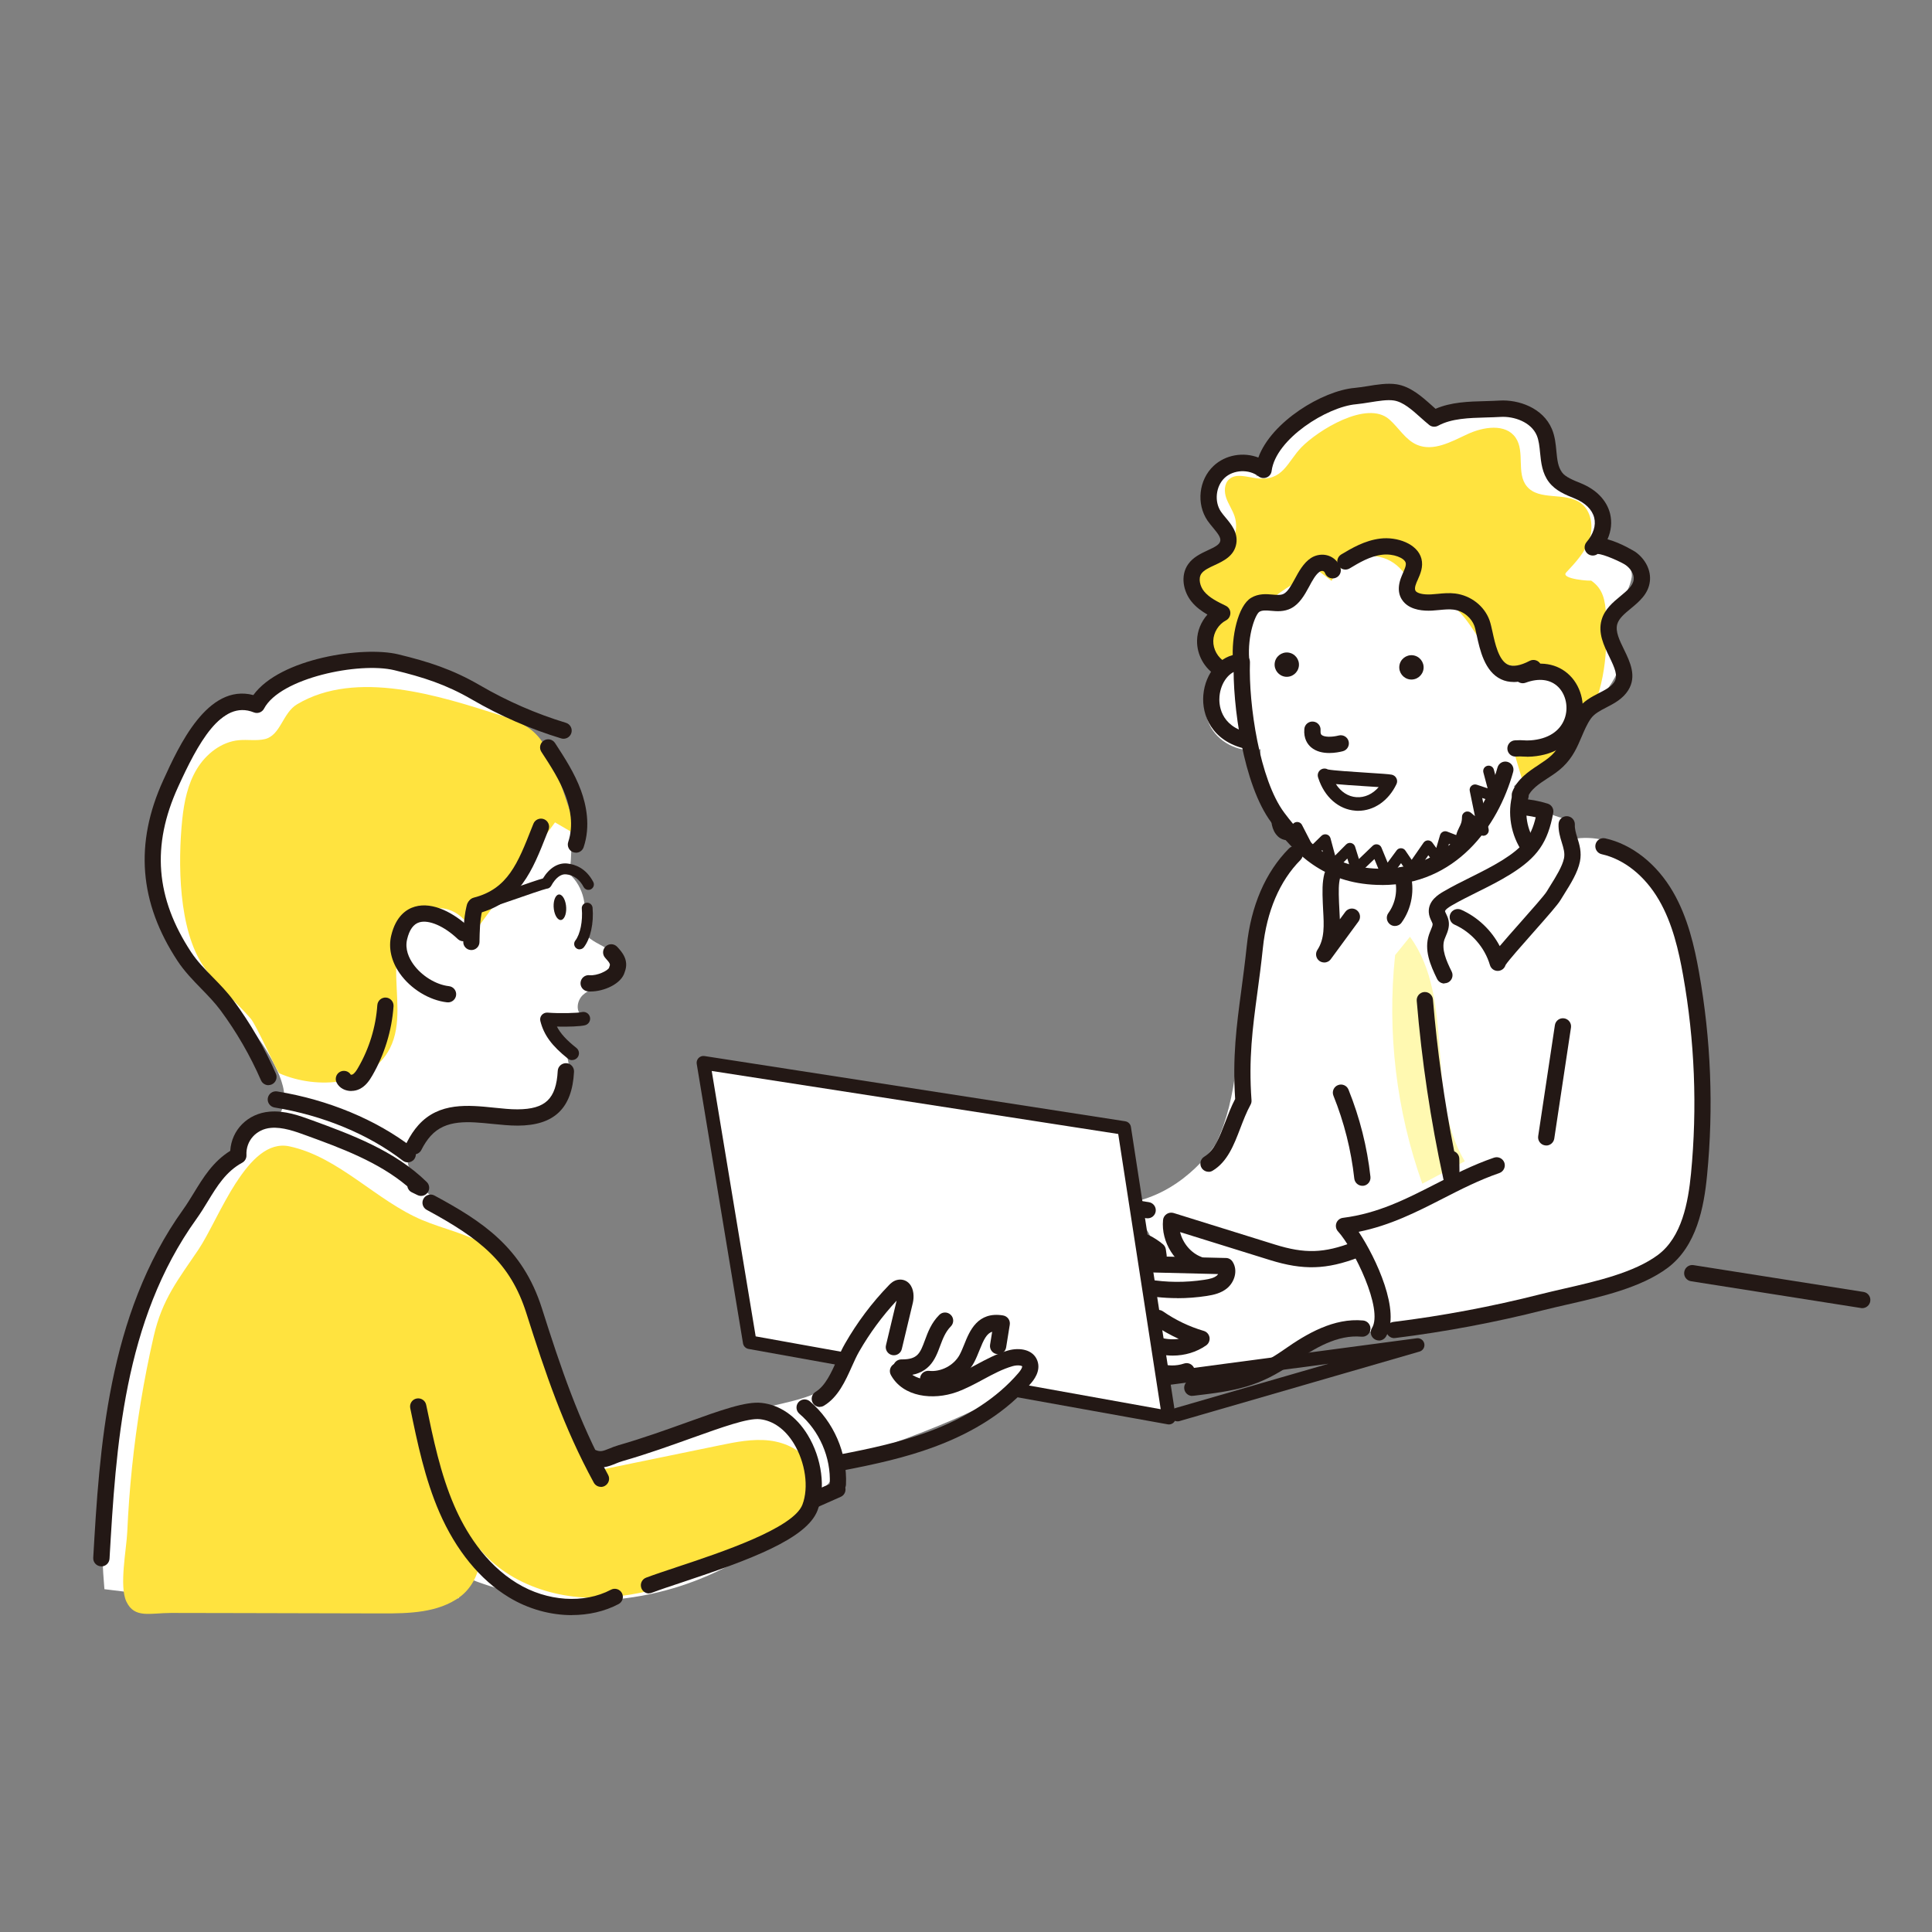 <?xml version="1.0" encoding="UTF-8"?> <svg xmlns="http://www.w3.org/2000/svg" id="_レイヤー_2" viewBox="0 0 283.46 283.46"><rect x="0" y="0" width="283.46" height="283.46" fill="#808080" stroke="none"/><defs><style>.cls-1,.cls-2{fill:#fff;}.cls-3{fill:#ffe33f;}.cls-4{fill:none;}.cls-4,.cls-2{stroke:#231815;stroke-linecap:round;stroke-linejoin:round;stroke-width:2px;}.cls-5{fill:#fff9b1;}.cls-6{fill:#231815;}</style></defs><path class="cls-1" d="m166.27,176.37c-1.14,2.38,3.41,3.91,2.33,6.02-.76-1.84-3.69-2.21-4.89-.62-1.19,1.59,0,4.31,1.97,4.51-1.27.97-2.54,1.93-3.8,2.9,1.71,1.1,3.41,2.2,5.12,3.3-2.75,3.09-.03,8.42,3.89,9.74,3.92,1.32,8.19-.01,12.13-1.25,5.06-1.59,9.96-4.76,15.23-5.34,4.67-.51,8.19-.43,12.67-1.77,6.01-1.8,12.64-2.42,18.84-3.24,5.7-.75,12.05-1.66,15.62-6.18,2.41-3.05,2.99-7.12,3.29-10.99.59-7.42.47-14.88.36-22.33-.1-6.5-.26-13.26-3.17-19.08-2.92-5.81-9.46-10.36-15.77-8.79-.08-1.02-.17-2.04-.25-3.07-3.02-.66-5.8-2.39-7.72-4.82,4.43-3.82,8.56-8,12.32-12.48,1.47-1.75,2.93-3.65,3.35-5.89.42-2.25-.58-4.92-2.74-5.66,1.9-1.9,3.9-3.99,4.35-6.64.42-2.51-4.98-6.67-6.56-4.21,1.3-2.03,2.65-4.53,1.66-6.74-.73-1.62-2.49-2.46-4.02-3.38-3.53-2.13-2.54-6.02-5.72-8.62-3.84-3.14-9.44-2.8-14.23-1.52-4.57-2.71-10.38-3.23-15.36-1.38-4.98,1.85-9.04,6.04-10.73,11.08-.53-1.95-3.25-2.68-4.96-1.61-1.71,1.07-2.38,3.34-2.06,5.33.34,2.11,3.7,5.34,2.3,7.3-.61.86-1.62,1.29-2.56,1.76-.94.47-1.91,1.07-2.27,2.06-.44,1.24.31,2.65,1.4,3.38,1.09.74,2.43.96,3.73,1.16-4.11-.65-3.47,7.9-1.49,9.55-1.91,2.09-2.28,5.44-.86,7.89,1.42,2.45,4.51,3.8,7.27,3.18-.27,5.65,2.02,11.38,6.13,15.29-5.98,4.64-8,12.73-8.74,20.26-.74,7.53-.65,15.39-3.88,22.24,0,0-4.21,6.94-12.18,8.64Z"></path><path class="cls-3" d="m181.58,96.56c-.2,2.07-3.93,1.18-4.86-1.15-.86-2.15.12-4.65,1.64-6.41-1.07-.51-2.18-1.04-2.96-1.94-.78-.9-1.15-2.27-.55-3.29.75-1.29,2.51-1.45,3.84-2.12,2.08-1.04,3.18-3.71,2.44-5.92-.31-.92-.88-1.73-1.21-2.64-.32-.91-.33-2.05.37-2.73,1.02-.98,2.66-.37,4.06-.19,3.9.5,4.49-2.36,6.58-4.53,2.4-2.48,9.61-6.99,12.9-4.11,1.4,1.23,2.38,3.02,4.09,3.74,2.39,1.01,5.01-.46,7.36-1.56s5.64-1.62,7.1.52c1.4,2.05.05,5.22,1.64,7.13,1.79,2.16,5.56.8,7.85,2.41,1.62,1.14,1.96,3.51,1.32,5.39-.64,1.88-2.04,3.38-3.4,4.83-.93.99,3.82,1.3,3.64,1.18,1.79,1.21,2.1,2.94,2.21,5.15.27,5.31-.24,10.84-2.82,15.49-2.14,3.84-5.57,6.83-9.32,9.14-.39-1.33-.79-2.65-1.18-3.98,3.22-.53,6.43-2.4,7.6-5.45,1.17-3.05-.53-7.15-3.75-7.7-1.34-.23-2.73.14-4.07-.08-2.13-.35-3.74-2.08-4.97-3.86s-2.3-3.74-4.05-4.99c-1.75-1.25-4.49-1.5-5.88.15.59-2.98-1.33-6.25-4.22-7.18-2.89-.93-6.36.61-7.61,3.37-.7-.54-1.41-1.08-2.11-1.61-4.89,2.73-10.12,5.85-12.19,11.06.4.79.53,1.41.49,1.88Z"></path><path class="cls-5" d="m204.69,140.12c-1.2,11.29.17,22.85,3.99,33.55,2.08-1.1,4.15-2.2,6.23-3.29-5.88-9.82-1.31-23.69-8.04-32.94l-2.18,2.69Z"></path><path class="cls-6" d="m199.27,118.96c-.14,0-.27,0-.41-.02-2.46-.18-4.53-2-5.43-4.75-.02-.05-.03-.1-.05-.15-.16-.53.14-1.08.66-1.24.27-.08.55-.04.78.09.72.16,3.83.36,5.72.48,2.06.13,3.25.21,3.65.29.3.06.56.26.69.53.14.27.14.6,0,.87-1.16,2.43-3.29,3.9-5.63,3.9Zm-3.27-3.92c.74,1.14,1.79,1.83,3,1.92,1.23.09,2.4-.46,3.28-1.48-.59-.04-1.26-.08-1.86-.12-2-.13-3.42-.22-4.42-.32Z"></path><path class="cls-6" d="m195.03,110.48c-.91,0-1.9-.19-2.66-.83-.52-.44-1.12-1.27-1-2.69.05-.66.63-1.15,1.29-1.09.66.05,1.15.63,1.09,1.29-.04.5.11.63.16.67.37.32,1.45.35,2.51.08.64-.16,1.29.22,1.45.86.16.64-.22,1.29-.86,1.45-.43.11-1.17.26-1.97.26Z"></path><path class="cls-6" d="m202.75,129.84c-.24,0-.48,0-.73-.01-7.79-.27-12.05-4.57-15.5-9.17-4.12-5.5-5.72-17.31-5.51-23.56.02-.66.59-1.19,1.23-1.15.66.02,1.18.57,1.15,1.23-.21,6.15,1.42,17.23,5.03,22.05,3.57,4.77,7.26,7.99,13.67,8.22,9.86.34,15.57-7.44,17.62-14.84.18-.64.83-1.01,1.47-.83.64.18,1.01.83.83,1.47-2.24,8.1-8.47,16.6-19.27,16.6Z"></path><path class="cls-6" d="m183.02,109.9c-.09,0-.18,0-.26-.03-4.99-1.13-6.46-4.96-6.21-7.89.28-3.29,2.53-5.87,5.23-6.01.68-.03,1.22.47,1.25,1.13.03.66-.47,1.22-1.13,1.25-1.49.08-2.8,1.76-2.98,3.83-.09,1.01-.03,4.37,4.36,5.36.64.15,1.05.78.9,1.43-.13.55-.62.93-1.16.93Z"></path><path class="cls-6" d="m224.05,111.02c-.25,0-.44-.01-.62-.02-.28-.02-.52-.03-1,0-.66.05-1.23-.45-1.27-1.11-.04-.66.45-1.23,1.11-1.27.63-.04.99-.02,1.31,0,.28.02.53.03,1.02,0,2.5-.19,4.26-1.31,4.95-3.16.6-1.61.22-3.52-.92-4.66-1.13-1.13-2.84-1.36-4.8-.63-.62.23-1.3-.09-1.53-.71-.23-.62.09-1.31.71-1.53,2.85-1.05,5.52-.62,7.32,1.18,1.8,1.8,2.39,4.69,1.47,7.18-1.02,2.73-3.57,4.45-7.01,4.71-.29.02-.53.03-.73.03Z"></path><path class="cls-6" d="m222.99,117.82c-.14,0-.29-.03-.43-.08-.61-.24-.92-.93-.68-1.55.74-1.91,2.39-2.99,3.84-3.95.72-.48,1.41-.93,1.94-1.44,1.1-1.06,1.63-2.3,2.19-3.62.43-1.01.87-2.05,1.58-3.08.85-1.22,2.09-1.86,3.18-2.42.97-.5,1.81-.93,2.26-1.66.54-.86.07-1.97-.76-3.68-.79-1.62-1.68-3.45-1.13-5.38.44-1.57,1.67-2.59,2.76-3.49.99-.82,1.84-1.52,1.95-2.42.11-.82-.5-1.66-1.15-2.13-.6-.43-3.26-1.64-4.13-1.64h-.02c-.43.32-1.05.31-1.48-.06-.5-.43-.56-1.18-.14-1.68h0s0,0,0,0c1.01-1.18,1.41-2.45,1.13-3.58-.3-1.2-1.33-2.21-2.9-2.84-1.29-.52-2.75-1.1-3.73-2.37-1.01-1.31-1.17-2.9-1.31-4.31-.09-.94-.18-1.82-.49-2.56-.82-1.94-3.31-2.84-5.34-2.71-.68.04-1.39.06-2.11.08-2.49.07-5.06.14-7.02,1.21-.42.23-.95.19-1.32-.12-.41-.33-.82-.7-1.25-1.08-1.26-1.13-2.56-2.29-3.92-2.5-.96-.15-2.27.07-3.54.27-.7.11-1.37.22-2,.28-4.24.36-11.79,5.08-12.4,9.79-.05.43-.33.79-.73.95-.4.16-.85.1-1.19-.16-1.4-1.09-3.68-.99-4.97.22-1.3,1.21-1.55,3.48-.55,4.95.19.28.43.57.69.88.82.98,1.83,2.19,1.57,3.81-.3,1.83-1.9,2.57-3.19,3.17-.8.37-1.57.73-1.93,1.24-.5.71-.2,1.88.39,2.6.77.95,2,1.54,3.19,2.12.41.2.67.61.67,1.06,0,.45-.24.87-.64,1.08-1.09.57-1.84,1.77-1.87,3-.03,1.23.66,2.47,1.73,3.09.57.33.76,1.06.43,1.63-.33.57-1.06.76-1.63.43-1.82-1.06-2.96-3.1-2.91-5.21.03-1.4.6-2.76,1.52-3.79-.84-.49-1.68-1.09-2.33-1.9-1.17-1.43-1.71-3.78-.49-5.5.73-1.03,1.87-1.56,2.87-2.03,1.08-.5,1.75-.84,1.84-1.39.08-.51-.34-1.05-1.04-1.9-.28-.34-.58-.69-.84-1.07-1.67-2.47-1.28-5.99.9-8.03,1.75-1.64,4.38-2.06,6.56-1.22,1.92-5.27,9.43-9.82,14.16-10.22.54-.05,1.16-.15,1.82-.25,1.45-.24,2.96-.48,4.29-.28,2.06.32,3.7,1.79,5.15,3.08.2.18.39.35.58.52,2.28-.99,4.85-1.07,7.35-1.13.69-.02,1.37-.04,2.03-.08,2.79-.17,6.38,1.06,7.69,4.17.45,1.07.56,2.18.66,3.25.12,1.24.23,2.32.82,3.08.58.75,1.62,1.17,2.72,1.61,2.31.93,3.85,2.52,4.34,4.49.3,1.23.17,2.51-.38,3.75,1.98.53,4.06,1.83,4.09,1.85,1.52,1.09,2.33,2.77,2.12,4.37-.23,1.83-1.6,2.96-2.8,3.95-.9.74-1.74,1.44-1.98,2.29-.3,1.06.32,2.34.98,3.69.9,1.85,1.91,3.94.64,5.99-.8,1.28-2.07,1.94-3.19,2.52-.93.48-1.8.93-2.31,1.66-.57.82-.94,1.71-1.34,2.64-.63,1.48-1.28,3.02-2.73,4.41-.69.67-1.5,1.2-2.29,1.71-1.27.83-2.46,1.62-2.93,2.82-.18.47-.63.76-1.11.76Z"></path><path class="cls-6" d="m190.57,97.72c-.12.98-1,1.68-1.98,1.57-.98-.12-1.68-1-1.57-1.98s1-1.68,1.98-1.57c.98.12,1.68,1,1.57,1.98Z"></path><path class="cls-6" d="m208.86,98.12c-.12.98-1,1.68-1.98,1.57-.98-.12-1.68-1-1.57-1.98.11-.98,1-1.68,1.98-1.57.98.12,1.68,1,1.57,1.98Z"></path><path class="cls-6" d="m182.09,98c-.62,0-1.14-.48-1.19-1.1-.26-3.5.74-8.02,2.65-9.18,1.1-.67,2.3-.56,3.09-.49.7.06,1.28.12,1.71-.11.59-.31,1.1-1.21,1.58-2.1.63-1.16,1.3-2.42,2.41-3.15.76-.49,1.71-.62,2.54-.35.82.27,1.45.88,1.77,1.73.23.62-.08,1.31-.7,1.54-.61.23-1.31-.08-1.54-.7-.06-.16-.15-.26-.28-.3-.15-.05-.34-.02-.49.08-.6.39-1.1,1.32-1.58,2.22-.68,1.27-1.42,2.52-2.6,3.14-1.05.56-2.15.46-3.02.38-.7-.06-1.26-.09-1.66.15-.58.35-1.77,3.42-1.5,6.95.05.66-.44,1.23-1.1,1.28-.03,0-.06,0-.09,0Z"></path><path class="cls-6" d="m222.07,100.06c-.66,0-1.28-.13-1.84-.4-2.42-1.14-3.11-4.34-3.57-6.45-.12-.56-.24-1.1-.35-1.4-.38-1.04-1.48-2.17-3.08-2.37-.63-.08-1.33-.01-2.06.06-.36.03-.72.07-1.08.09-1.23.06-2.91-.07-3.97-1.09-.69-.67-1.34-1.9-.47-3.98.06-.14.12-.28.18-.43.26-.59.51-1.15.41-1.52-.18-.7-1.81-1.38-3.45-1.18-1.79.21-3.38,1.17-4.78,2.01-.57.34-1.3.15-1.64-.41-.34-.57-.15-1.3.41-1.64,1.53-.91,3.43-2.05,5.73-2.33,2.45-.3,5.47.75,6.04,2.96.3,1.17-.16,2.23-.54,3.08-.06.13-.11.26-.17.38-.28.67-.31,1.12-.08,1.34.26.25.97.49,2.19.43.33-.02.66-.05.98-.08.83-.08,1.68-.16,2.58-.05,2.29.29,4.27,1.83,5.03,3.93.16.45.29,1.04.44,1.71.36,1.66.9,4.16,2.25,4.79.75.35,1.82.17,3.2-.55.58-.3,1.31-.08,1.61.51.3.59.08,1.31-.51,1.61-1.27.66-2.43.99-3.48.99Z"></path><path class="cls-6" d="m203.38,128.94s-.07,0-.1,0c-.29-.04-.53-.22-.64-.49l-.99-2.41-2.11,2.02c-.2.19-.48.27-.75.2-.27-.07-.48-.27-.56-.53l-.55-1.77-1.65,1.66c-.2.2-.49.28-.77.21-.27-.07-.49-.29-.56-.56l-.69-2.55-1.15,1.12c-.18.18-.43.26-.68.22-.25-.04-.47-.2-.58-.42l-1.37-2.66s-.07.04-.1.05c-.75.38-1.89.4-2.64-.32-.97-.94-1.03-2.31-1-3.53.01-.43.36-.78.8-.78h.02c.44.01.79.37.78.81-.02.92,0,1.86.51,2.35.12.12.37.16.61.12.21-.04.31-.13.32-.16-.06-.39.17-.76.54-.88.37-.12.77.04.95.38l1.51,2.93,1.35-1.32c.2-.2.5-.27.77-.2.27.07.49.29.56.56l.68,2.53,1.61-1.62c.2-.2.48-.28.75-.21.27.07.49.27.57.54l.56,1.8,2.02-1.94c.19-.18.46-.26.72-.2.26.05.47.23.57.48l.9,2.19,1.32-1.79c.15-.21.39-.33.65-.32.26,0,.5.13.64.35l.92,1.35,1.74-2.51c.15-.21.39-.34.64-.34h.01c.25,0,.49.12.64.32l.58.79.55-1.88c.06-.21.21-.39.41-.49.2-.1.43-.11.64-.03l1.32.51c.12-.48.3-.83.45-1.14.22-.43.4-.78.4-1.53,0-.31.18-.59.47-.72.28-.13.61-.08.85.12.18.16.37.32.58.49l-.76-3.7c-.06-.28.04-.57.25-.75.21-.19.51-.25.78-.16l1.59.53-.62-2.33c-.11-.43.14-.86.57-.97.42-.11.86.14.97.57l.99,3.75c.08.28-.01.58-.22.78-.21.2-.52.27-.8.18l-1.68-.56.94,4.58c.07.33-.08.67-.38.85-.29.17-.66.14-.92-.08-.35-.3-.75-.64-1.15-.97-.03-.03-.07-.06-.1-.09-.1.29-.22.53-.33.74-.22.43-.4.78-.4,1.53,0,.26-.13.5-.35.65-.22.15-.49.18-.73.09l-1.46-.56-.76,2.59c-.09.29-.33.51-.62.56-.3.05-.6-.07-.78-.31l-.87-1.18-1.76,2.55c-.15.21-.39.34-.65.34h0c-.26,0-.51-.13-.65-.35l-.94-1.38-1.49,2.02c-.15.2-.39.32-.64.32Z"></path><path class="cls-6" d="m224.41,125.6c-.38,0-.75-.18-.98-.51-1.78-2.55-2.33-5.82-1.47-8.74.19-.63.85-.99,1.48-.81.63.19.99.85.81,1.48-.66,2.24-.24,4.74,1.13,6.7.38.54.25,1.28-.29,1.66-.21.15-.45.22-.68.22Z"></path><path class="cls-6" d="m204.66,135.86c-.24,0-.49-.07-.7-.23-.53-.39-.65-1.14-.26-1.67,1.08-1.48,1.42-3.48.89-5.23-.19-.63.17-1.3.8-1.49.63-.19,1.3.17,1.49.8.74,2.45.26,5.26-1.25,7.33-.23.32-.6.49-.97.49Z"></path><path class="cls-6" d="m211.92,144.3c-.44,0-.86-.25-1.07-.67-1.01-2.06-1.94-4.26-1.19-6.5.07-.22.17-.44.26-.67.15-.35.3-.71.27-.91-.02-.09-.09-.25-.17-.41-.16-.34-.36-.76-.39-1.29-.11-1.73,1.53-2.68,2.15-3.04,1.3-.76,2.66-1.44,3.97-2.09,1.56-.78,3.17-1.58,4.65-2.5,3.02-1.89,4.22-3.36,4.92-6.31-.77-.18-1.56-.29-2.35-.33-.66-.03-1.17-.59-1.14-1.25.03-.66.6-1.17,1.25-1.14,1.36.07,2.7.31,4,.72.57.18.92.76.81,1.35-.8,4.34-2.31,6.52-6.22,8.97-1.58.99-3.24,1.82-4.85,2.62-1.28.64-2.6,1.29-3.84,2.01-.96.56-.97.82-.97.82,0,.07.1.28.17.41.13.27.29.61.36,1.01.16.89-.16,1.65-.42,2.26-.07.17-.14.33-.2.5-.46,1.39.27,3.08,1.07,4.69.29.59.05,1.31-.54,1.6-.17.08-.35.12-.53.12Z"></path><path class="cls-6" d="m219.74,142.45c-.52,0-.99-.34-1.14-.86h0s0,0,0,0c-.77-2.61-2.72-4.83-5.2-5.93-.6-.27-.87-.97-.61-1.58.27-.6.97-.87,1.58-.61,2.43,1.08,4.44,3,5.67,5.34.7-.83,1.69-1.96,3.11-3.56,1.54-1.74,3.46-3.91,3.77-4.43.18-.3.38-.63.59-.96.77-1.23,1.72-2.76,1.96-3.94.15-.76-.07-1.47-.32-2.29-.25-.8-.52-1.7-.48-2.74.03-.66.58-1.17,1.25-1.14.66.03,1.17.59,1.14,1.25-.03.63.16,1.24.37,1.93.31.99.65,2.11.38,3.46-.32,1.61-1.36,3.27-2.28,4.74-.2.32-.39.63-.57.92-.4.67-1.79,2.26-4.03,4.79-1.54,1.74-3.62,4.09-4.04,4.75-.11.38-.4.69-.81.81-.11.03-.23.05-.34.05Zm1.15-1.53h0s0,0,0,0Z"></path><path class="cls-6" d="m194.28,141.21c-.24,0-.47-.07-.68-.21-.53-.37-.67-1.1-.31-1.64,1.08-1.63.96-3.65.84-5.79-.02-.35-.04-.7-.05-1.04-.07-1.73-.1-3.05.23-4.34.16-.64.81-1.03,1.45-.86.64.16,1.03.81.86,1.45-.23.9-.23,1.89-.16,3.66.01.33.03.67.05,1,.03.47.05.95.07,1.44l.8-1.09c.39-.53,1.14-.65,1.67-.26.53.39.65,1.14.26,1.67l-4.06,5.53c-.23.32-.6.49-.96.49Z"></path><path class="cls-6" d="m177.32,171.92c-.41,0-.8-.21-1.03-.58-.34-.57-.16-1.3.41-1.64,1.46-.88,2.2-2.8,3.05-5.02.44-1.14.88-2.31,1.47-3.44-.4-6.15.2-10.69.9-15.92.27-2.04.55-4.14.8-6.5.61-5.91,2.75-10.86,6.19-14.33.46-.47,1.22-.47,1.69,0,.47.46.47,1.22,0,1.69-3.05,3.07-4.95,7.53-5.51,12.89-.25,2.39-.53,4.52-.81,6.57-.7,5.2-1.3,9.7-.86,15.78.02.23-.03.46-.14.66-.6,1.09-1.06,2.3-1.51,3.47-.92,2.41-1.88,4.91-4.05,6.21-.19.12-.4.17-.61.17Z"></path><path class="cls-6" d="m204.57,196.33c-.59,0-1.11-.44-1.18-1.05-.08-.65.38-1.25,1.04-1.33,7.23-.89,14.48-2.26,21.54-4.05,1.06-.27,2.21-.53,3.41-.81,4.87-1.11,10.39-2.38,13.87-4.97,3.53-2.63,4.44-7.75,4.85-11.92.94-9.72.55-19.51-1.16-29.12-.63-3.53-1.54-7.6-3.54-11.03-2.06-3.55-5.12-5.99-8.4-6.72-.64-.14-1.05-.78-.91-1.42.14-.64.77-1.05,1.42-.91,3.93.87,7.56,3.73,9.95,7.85,2.18,3.75,3.16,8.08,3.82,11.81,1.75,9.82,2.15,19.84,1.18,29.77-.45,4.66-1.52,10.41-5.8,13.6-3.88,2.89-9.66,4.22-14.76,5.38-1.18.27-2.31.53-3.35.79-7.16,1.82-14.51,3.2-21.84,4.11-.05,0-.1,0-.15,0Z"></path><path class="cls-6" d="m226.86,168.06c-.06,0-.12,0-.18-.01-.65-.1-1.1-.71-1-1.36l2.45-16.28c.1-.65.7-1.1,1.36-1,.65.1,1.1.71,1,1.36l-2.45,16.28c-.09.59-.6,1.02-1.18,1.02Z"></path><path class="cls-6" d="m202.31,196.67c-.21,0-.43-.06-.63-.18-.56-.35-.73-1.08-.39-1.64,1.7-2.74-2.68-11.67-4.98-14.18-.3-.33-.39-.8-.24-1.22.15-.42.53-.72.97-.77,5.14-.65,9.22-2.74,13.55-4.95,2.71-1.38,5.51-2.82,8.61-3.88.63-.21,1.3.12,1.52.74.21.62-.12,1.3-.74,1.52-2.94,1.01-5.66,2.4-8.3,3.75-3.79,1.94-7.69,3.93-12.34,4.87,2.57,3.86,6.24,11.76,4,15.38-.23.37-.62.57-1.02.57Z"></path><path class="cls-6" d="m174.93,204.81c-.6,0-1.11-.45-1.18-1.06-.08-.65.39-1.25,1.05-1.33,5.93-.7,8.99-1.18,13.62-4.43,3.32-2.33,7.29-4.65,11.57-4.25.66.06,1.14.65,1.08,1.3-.06.66-.65,1.14-1.3,1.08-3.52-.33-6.87,1.64-9.98,3.83-5.09,3.58-8.54,4.12-14.71,4.84-.05,0-.09,0-.14,0Z"></path><path class="cls-6" d="m175.88,186.74c-.14,0-.28-.02-.41-.07-3.06-1.13-5.14-4.42-4.83-7.67.03-.36.23-.68.53-.88.3-.2.67-.25,1.02-.15l14.84,4.62c4.42,1.38,7.22,1.29,11.5-.35.62-.23,1.31.07,1.54.69.24.62-.07,1.31-.69,1.54-4.75,1.82-8.17,1.92-13.06.4l-13.18-4.1c.39,1.62,1.6,3.09,3.16,3.66.62.23.94.91.71,1.53-.18.48-.63.78-1.12.78Z"></path><path class="cls-6" d="m172.74,190.46c-2.04,0-4.08-.22-6.09-.66-.61-.13-1.02-.72-.93-1.34.09-.62.66-1.07,1.28-1.02l.86.07c.22.02.41.09.58.2,2.73.46,5.5.48,8.25.06.81-.12,1.43-.27,1.83-.61.08-.07.15-.15.2-.23l-9.43-.23c-.66-.02-1.18-.56-1.16-1.22.02-.66.56-1.18,1.22-1.16l10.52.25c.4,0,.77.22.98.56.83,1.32.24,3-.8,3.87-.88.73-1.96.98-3,1.14-1.43.22-2.87.33-4.31.33Z"></path><path class="cls-6" d="m172.05,198.89c-2.43,0-4.87-.97-6.52-2.82-.44-.49-.4-1.25.1-1.69.49-.44,1.25-.39,1.69.1,1.38,1.54,3.58,2.23,5.63,1.96-1.28-.58-2.51-1.28-3.68-2.08-.54-.38-.68-1.12-.3-1.66.37-.54,1.12-.68,1.66-.3,1.83,1.27,3.85,2.24,5.99,2.87.44.13.76.5.84.95.07.45-.12.91-.49,1.17-1.44,1.01-3.17,1.5-4.9,1.5Z"></path><path class="cls-6" d="m166.17,187.45c-.18,0-.36-.04-.53-.12-2.24-1.1-4.03-3.07-4.91-5.41-.12-.33-.1-.69.07-.99.17-.31.46-.52.8-.6,3.17-.67,6.54.16,9.03,2.23.23.19.38.46.42.75l.12.84c.09.65-.36,1.26-1.01,1.35-.66.09-1.26-.36-1.35-1.01l-.05-.36c-1.43-1.05-3.22-1.63-5-1.63h-.06c.74,1.14,1.79,2.09,3.01,2.69.59.29.84,1.01.54,1.6-.21.42-.63.67-1.07.67Z"></path><path class="cls-6" d="m168.32,194.49c-.33,0-.66-.14-.9-.41-.36-.41-1.11-.56-1.65-.65l-.42-.06c-.79-.11-1.69-.23-2.52-.69-1.17-.64-2.15-2.11-1.66-3.6.31-.91,1.21-1.55,2.24-1.58.91-.03,1.7.46,2.02,1.26.24.61-.06,1.31-.67,1.55-.47.18-.98.06-1.3-.28.07.19.26.42.51.55.46.25,1.07.33,1.71.42l.45.06c.91.14,2.22.44,3.09,1.44.43.5.38,1.25-.11,1.68-.23.2-.51.29-.78.29Z"></path><path class="cls-6" d="m171.98,202.73c-2.57,0-5.12-1.23-6.63-3.36-.38-.54-.26-1.28.28-1.66.54-.38,1.28-.26,1.66.28,1.39,1.96,4.15,2.84,6.42,2.07.62-.22,1.3.12,1.52.74.21.62-.12,1.3-.74,1.52-.82.28-1.67.41-2.51.41Z"></path><path class="cls-6" d="m199.89,173.98c-.6,0-1.12-.45-1.19-1.06-.46-4.17-1.49-8.26-3.06-12.16-.25-.61.05-1.31.66-1.55.61-.25,1.31.05,1.55.66,1.65,4.1,2.74,8.4,3.22,12.79.07.66-.4,1.25-1.06,1.32-.04,0-.09,0-.13,0Z"></path><path class="cls-6" d="m162.79,175.49l5.77.89c.65.1,1.1.71,1,1.36-.09.59-.6,1.01-1.18,1.01-.06,0-.12,0-.18-.01l-4.63-.71-.78-2.54Z"></path><path class="cls-6" d="m273.22,191.93c-.06,0-.12,0-.19-.02l-24.93-3.93c-.65-.1-1.1-.71-.99-1.37.1-.65.71-1.1,1.37-.99l24.93,3.93c.65.1,1.1.71.99,1.37-.09.59-.6,1.01-1.18,1.01Z"></path><polygon class="cls-2" points="171.5 207.99 110 196.93 103.21 155.93 164.94 165.5 171.5 207.99"></polygon><polyline class="cls-4" points="172.77 207.54 207.99 197.34 171.34 202.21"></polyline><path class="cls-6" d="m212.95,173.97c-.55,0-1.04-.39-1.17-.94-1.88-8.61-3.19-17.42-3.92-26.19-.05-.66.43-1.23,1.09-1.29.65-.06,1.23.43,1.29,1.09.62,7.45,1.66,14.93,3.12,22.28.43.18.74.6.75,1.1l.03,2.75c0,.61-.45,1.13-1.06,1.2-.05,0-.09,0-.14,0Z"></path><path class="cls-1" d="m25.91,136.12c-7.63-10.45-.35-30.61,12.56-33.56,6.53-4.86,15.2-6.73,23.15-4.98,7.95,1.75,15.04,7.08,18.93,14.24,2.65,4.87,3.88,10.79,2.97,16.39,2.13,1.88,2.88,5.17,1.77,7.8.4,1.42,1.92,2.15,3.21,2.85,1.3.7,2.68,1.88,2.45,3.34-.18,1.14-1.28,1.88-2.35,2.31-1.07.42-2.25.69-3.09,1.48-.84.79-1.09,2.35-.14,3-1.77.19-3.54.38-5.31.57,1.79-.18,3.54,6.02,3.44,7.38-.2,2.69-1.79,5.4-4.33,6.45-3.04,1.26-6.48.46-9.76.43-3.58-.03-10.92,2.56-9.44,7.36.66,2.15,2.53,3.66,4.24,5.13,11.42,9.84,19.41,23.57,22.34,38.36.02.08,21.8-6.97,23.79-7.61,3.93-1.27,8.63-1.53,11.96-4.19,2.04-1.63,2.02-3.33,3.14-5.38,1.55-2.83,4.57-5.32,6.72-7.73,1.09,1.63.27,3.79-.33,5.65-.6,1.87-.66,4.42,1.12,5.24,1.06.49,2.37.06,3.18-.79.8-.84,1.18-2.01,1.35-3.16.22-1.43.49-3.27,1.9-3.58.97-.21,1.94.56,2.29,1.49.36.93.26,1.96.15,2.94.91-2.25,3.16-3.9,5.59-4.08-.27,2.01-.54,4.02-.81,6.03,1.33-.48,3.01-.88,3.98.14,4.22,4.42-23.26,13.48-26.47,14.46-5.85,9.02-14.99,15.85-25.29,18.91-10.3,3.06-21.69,2.32-31.52-2.04,0,1.17,0,2.35,0,3.52-17.27,1.12-34.8.92-51.98-1.33-1.1-12.51.38-25.22,4.21-37.18,3.27-10.2,8.37-23.37,17.75-29.54,1.5-.99,3.24-1.86,4.02-3.48.87-1.82.24-3.98-.59-5.82-3.19-7.01-10.09-13.03-15.38-18.54"></path><path class="cls-6" d="m123.23,215.81c-.56,0-1.06-.4-1.17-.97-.12-.65.3-1.27.95-1.4,5-.95,9.16-1.89,13.19-3.37,5.64-2.08,10.09-4.98,13.21-8.61.63-.74.56-.99.56-.99-.03-.09-.6-.25-1.4-.03-1.47.42-2.85,1.16-4.3,1.94-1.25.68-2.54,1.37-3.93,1.87-3.43,1.22-7.84.75-9.63-2.51-.32-.58-.11-1.3.47-1.62.58-.32,1.3-.1,1.62.47,1.14,2.07,4.32,2.27,6.73,1.41,1.22-.44,2.38-1.06,3.6-1.72,1.5-.81,3.05-1.65,4.78-2.14,1.63-.46,3.67-.19,4.29,1.5.57,1.55-.6,2.92-.99,3.37-3.39,3.95-8.17,7.08-14.2,9.3-4.18,1.54-8.45,2.5-13.57,3.48-.08.01-.15.02-.22.02Z"></path><path class="cls-6" d="m120.28,206.43c-.4,0-.8-.21-1.02-.58-.34-.56-.16-1.3.4-1.64,1.43-.87,2.3-2.8,3.14-4.67.37-.82.75-1.67,1.18-2.41,1.79-3.12,3.95-6,6.43-8.56.23-.24.71-.74,1.45-.82.6-.07,1.18.15,1.57.6.68.77.69,1.98.5,2.8l-1.62,6.78c-.15.64-.8,1.03-1.44.88-.64-.15-1.04-.8-.88-1.44l1.56-6.54c-2.1,2.26-3.95,4.77-5.5,7.47-.37.64-.71,1.4-1.07,2.2-.94,2.1-2.01,4.49-4.09,5.74-.19.12-.41.17-.62.17Z"></path><path class="cls-6" d="m132.37,201.84s-.09,0-.14,0c-.66,0-1.19-.55-1.18-1.21,0-.65.54-1.18,1.19-1.18.05,0,.09,0,.13,0,2.29,0,2.64-.95,3.33-2.81.44-1.19.94-2.55,2.11-3.72.46-.47,1.22-.47,1.69,0,.47.46.47,1.22,0,1.69-.8.81-1.17,1.81-1.57,2.87-.72,1.95-1.62,4.37-5.59,4.37Z"></path><path class="cls-6" d="m122.94,218.95s-.04,0-.06,0c-.66-.03-1.17-.59-1.14-1.25.19-3.85-1.52-7.79-4.46-10.28-.5-.43-.56-1.18-.14-1.68.43-.5,1.18-.56,1.68-.14,3.49,2.96,5.52,7.64,5.3,12.22-.03.64-.56,1.14-1.19,1.14Z"></path><path class="cls-6" d="m136.74,203.55c-.23,0-.46-.01-.69-.04-.66-.07-1.13-.66-1.06-1.32.07-.66.66-1.12,1.32-1.06,1.75.19,3.64-.8,4.48-2.35.25-.46.46-.99.69-1.55.77-1.93,1.95-4.85,5.69-4.23.65.11,1.09.72.98,1.37l-.53,3.31c-.1.65-.71,1.1-1.37.99-.65-.1-1.09-.72-.99-1.37l.31-1.91c-.8.26-1.23,1.12-1.87,2.73-.24.6-.49,1.22-.8,1.8-1.19,2.2-3.65,3.62-6.14,3.62Z"></path><path class="cls-6" d="m119.54,221.2c-.46,0-.9-.27-1.09-.71-.27-.6,0-1.31.61-1.58l3.32-1.47c.6-.27,1.31,0,1.57.61.27.6,0,1.31-.61,1.57l-3.32,1.47c-.16.07-.32.1-.48.1Z"></path><path class="cls-3" d="m34.65,173.51c2.17-3.36,4.72-5.98,7.81-5.32,7.26,1.55,12.78,8.01,19.52,10.83,3.08,1.29,6.43,1.96,9.29,3.68,5.39,3.24,8.03,9.55,9.79,15.59,1.75,6.04,3.07,12.45,6.96,17.38,5.83-1.2,11.67-2.4,17.5-3.6,2.42-.5,4.88-1,7.33-.72,2.45.28,4.93,1.48,6.12,3.63,1.61,2.9.42,6.7-1.88,9.08-2.31,2.38-5.49,3.66-8.57,4.87-6.94,2.73-14.09,5.51-21.54,5.49-7.46-.02-15.4-3.5-18.53-10.27,3.28,2.24,2.23,7.78-.97,10.14-3.2,2.35-7.48,2.44-11.46,2.43-6.78-.02-13.56-.03-20.34-.05-3.53,0-7.05-.02-10.58-.02-3.09,0-5.36.86-6.56-1.67-1.08-2.28.02-7.69.13-10.22.14-3.13.37-6.26.69-9.38.67-6.5,1.73-12.95,3.19-19.32,1.26-5.5,3.63-8.36,6.57-12.73,1.54-2.3,3.34-6.45,5.53-9.84Z"></path><path class="cls-3" d="m81.01,111.8c.4,1.03.75,2.1,1.22,3.16.41.94,2.53,7.64,2.68,7.72-1.16-.67-2.32-1.34-3.48-2.02-4.04,5.5-8.07,11-12.11,16.49-.59-2.24-2.78-4-5.09-3.91-3.96.16-6.04,4.9-6.1,8.86-.07,3.96.87,8.19-.93,11.72-2.77,5.44-10.59,6.09-16.19,3.67-.36-.15-3.34-7.03-4.24-8.06-2.25-2.59-4.96-4.79-6.9-7.64-3.71-5.41-3.78-15.25-3.13-21.57.27-2.57.8-5.18,2.14-7.39,1.34-2.21,3.59-3.99,6.16-4.23,1.27-.12,2.58.13,3.82-.16,2.32-.55,2.59-3.84,4.73-5.11,8.7-5.19,20.93-1.22,29.65,1.56,1.58.5,3.18,1.06,4.51,2.05,1.75,1.32,2.57,3.02,3.27,4.85Z"></path><path class="cls-6" d="m86.68,145.47c-.15,0-.3,0-.44-.02-.66-.07-1.13-.66-1.06-1.31.07-.66.66-1.13,1.31-1.06,1.14.11,2.71-.68,2.87-1.09.02-.07.03-.13.06-.2.11-.26.17-.4-.62-1.25-.45-.49-.42-1.24.07-1.69.49-.45,1.24-.41,1.69.07.67.73,1.78,1.93,1.1,3.69-.48,1.78-3.11,2.86-4.98,2.86Z"></path><path class="cls-6" d="m60.75,169.35c-.18,0-.37-.04-.54-.13-.59-.3-.82-1.02-.52-1.61.52-1.02,1.08-1.85,1.7-2.54,3.04-3.39,7.34-2.94,11.13-2.55,1.21.12,2.36.25,3.42.24,4.08-.02,5.67-1.54,5.89-5.64.03-.66.61-1.16,1.26-1.13.66.03,1.16.6,1.13,1.26-.28,5.37-2.91,7.88-8.26,7.9-1.2,0-2.45-.13-3.68-.25-3.54-.36-6.88-.71-9.11,1.78-.48.54-.93,1.2-1.35,2.04-.21.41-.63.65-1.06.65Z"></path><path class="cls-6" d="m69.16,139.39h-.02c-.66-.01-1.19-.55-1.17-1.21.03-1.66.06-3.38.45-5.09.03-.13.06-.25.09-.37.18-.63.84-1,1.47-.83.63.18,1,.84.83,1.47-.02.09-.05.17-.07.26-.34,1.46-.36,3.06-.39,4.6-.01.65-.54,1.17-1.19,1.17Z"></path><path class="cls-6" d="m39.39,159.22c-.46,0-.9-.27-1.1-.72-1.58-3.62-3.57-7.07-5.93-10.26-.84-1.13-1.81-2.13-2.83-3.18-1.22-1.25-2.47-2.54-3.48-4.07-5.64-8.57-6.33-17.24-2.1-26.51,2.3-5.05,6.5-14.25,13.22-12.5,3.94-5.42,16.12-7.21,21.24-5.98,4.42,1.07,7.98,2.2,12.03,4.56,3.97,2.31,8.21,4.16,12.59,5.49.63.19.99.86.8,1.49-.19.63-.86.99-1.49.8-4.56-1.39-8.97-3.31-13.1-5.71-3.8-2.21-7.17-3.28-11.39-4.3-5.14-1.24-16.74,1.13-19.11,5.64-.28.54-.94.78-1.5.55-4.78-1.92-8.24,4.65-11.12,10.96-3.91,8.58-3.3,16.27,1.92,24.21.88,1.34,2.01,2.49,3.2,3.71,1.04,1.06,2.11,2.16,3.04,3.42,2.47,3.33,4.55,6.94,6.2,10.72.26.6-.01,1.31-.62,1.57-.16.07-.32.1-.48.1Z"></path><path class="cls-6" d="m85.04,139.29c-.17,0-.34-.05-.49-.17-.35-.27-.41-.77-.14-1.12.72-.93,1.11-2.86.95-4.69-.04-.44.29-.82.72-.86.43-.04.82.29.86.72.2,2.27-.3,4.54-1.27,5.8-.16.2-.39.31-.63.31Z"></path><path class="cls-6" d="m69.67,133.84c-.07,0-.11,0-.17-.02-.43-.09-.71-.51-.62-.94.07-.37.39-.62.75-.64.49-.1,3.11-1.01,5.03-1.68,3.08-1.07,4.38-1.51,5-1.68.93-1.53,2.21-2.32,3.55-2.19,1.16.12,2.76.68,3.83,2.7.21.39.06.87-.33,1.08-.39.21-.87.06-1.08-.33-.59-1.12-1.46-1.75-2.58-1.86-.76-.08-1.56.54-2.18,1.69-.14.25-.39.41-.67.42-.48.1-3.1,1.01-5.03,1.68-4.41,1.53-5.19,1.77-5.51,1.77Zm10.35-3.47h0Z"></path><path class="cls-6" d="m83.94,155.54c-.22,0-.44-.07-.62-.22-2.36-1.88-3.53-3.47-4.04-5.52-.08-.31,0-.64.21-.88.21-.24.52-.37.84-.35,1.8.15,4.51.06,5-.07.53-.14,1.08.17,1.22.7.14.53-.17,1.08-.71,1.22-.67.18-2.51.24-4.13.2.54,1.04,1.42,1.99,2.86,3.13.43.34.5.97.16,1.4-.2.25-.49.38-.78.38Z"></path><path class="cls-6" d="m65.72,147.06s-.09,0-.14,0c-2.61-.3-5.33-1.97-6.93-4.25-1.24-1.77-1.69-3.74-1.25-5.55.68-2.86,2.25-3.88,3.45-4.23,2.7-.8,5.88,1.03,7.96,3.01.48.46.49,1.21.04,1.69-.46.48-1.21.5-1.69.04-1.97-1.88-4.23-2.86-5.63-2.45-.86.25-1.47,1.09-1.8,2.5-.35,1.45.29,2.77.89,3.62,1.21,1.72,3.32,3.03,5.25,3.25.66.07,1.13.67,1.05,1.32-.07.61-.59,1.06-1.19,1.06Z"></path><path class="cls-6" d="m69.81,134.05c-.53,0-1.02-.36-1.16-.9-.16-.64.22-1.29.86-1.45,4.98-1.27,6.46-5.03,8.51-10.24l.24-.6c.24-.61.94-.91,1.55-.67.61.24.91.94.67,1.55l-.24.6c-2.13,5.42-3.98,10.1-10.14,11.68-.1.03-.2.04-.3.04Z"></path><path class="cls-6" d="m81.26,133.4c.14,1.02.65,1.72,1.14,1.56.49-.16.78-1.12.64-2.14-.14-1.02-.65-1.72-1.14-1.56-.49.16-.78,1.12-.64,2.14Z"></path><path class="cls-6" d="m84.5,125.1c-.13,0-.26-.02-.38-.06-.62-.21-.96-.89-.75-1.51.83-2.46.26-5.02-.37-6.74-.84-2.29-2.22-4.42-3.57-6.48-.36-.55-.2-1.29.35-1.65.55-.36,1.29-.2,1.65.35,1.41,2.17,2.88,4.42,3.81,6.97.76,2.08,1.44,5.2.39,8.32-.17.5-.63.81-1.13.81Z"></path><path class="cls-6" d="m51.55,160.07c-.85,0-1.72-.38-2.15-1.21-.31-.58-.08-1.31.5-1.61.56-.29,1.25-.1,1.57.43.06.01.16,0,.24-.03.32-.16.6-.59.85-1.03,1.61-2.78,2.58-5.94,2.8-9.15.05-.66.62-1.15,1.27-1.11.66.05,1.15.62,1.11,1.27-.25,3.57-1.33,7.09-3.12,10.18-.44.76-.97,1.52-1.84,1.96-.37.19-.8.29-1.24.29Z"></path><path class="cls-6" d="m59.83,170.54c-.26,0-.51-.08-.73-.25-5.02-3.87-11.7-6.64-18.82-7.8-.65-.11-1.09-.72-.99-1.37.11-.65.72-1.09,1.37-.99,7.5,1.22,14.57,4.16,19.89,8.27.52.4.62,1.15.22,1.68-.24.31-.59.46-.95.46Z"></path><path class="cls-6" d="m14.87,229.81s-.05,0-.07,0c-.66-.04-1.16-.6-1.12-1.26.92-15.86,2.07-35.6,13.19-51.09.56-.78,1.05-1.59,1.58-2.45,1.37-2.24,2.78-4.56,5.33-6.16.19-3.07,2.56-5.48,5.77-5.75,2.27-.19,4.38.59,6.25,1.27,5.66,2.07,12.08,4.42,16.81,9.05.42.41.48,1.06.14,1.54-.34.48-.98.64-1.5.38l-.84-.41c-.36-.18-.59-.51-.65-.88-4.24-3.59-9.81-5.63-14.78-7.44-1.64-.6-3.5-1.28-5.23-1.13-2.15.18-3.7,1.9-3.59,4,.02.46-.22.89-.62,1.11-2.38,1.3-3.68,3.42-5.05,5.67-.52.86-1.07,1.75-1.68,2.6-10.71,14.92-11.79,33.47-12.74,49.83-.04.63-.56,1.13-1.19,1.13Z"></path><path class="cls-6" d="m88.17,218.15c-.42,0-.83-.22-1.05-.62-4.43-8.12-7.1-16.06-9.89-24.85-2.35-7.42-6.77-10.93-14.62-15.17-.58-.31-.8-1.04-.48-1.62s1.04-.8,1.62-.48c6.94,3.75,12.91,7.58,15.76,16.55,2.75,8.67,5.38,16.5,9.71,24.43.32.58.1,1.3-.48,1.62-.18.1-.38.15-.57.15Z"></path><path class="cls-6" d="m95.22,233.79c-.48,0-.94-.3-1.12-.78-.23-.62.08-1.31.7-1.54,1.23-.46,2.79-.98,4.59-1.58,6.36-2.11,17.01-5.65,18.34-9.13.96-2.51.44-6.2-1.27-8.99-1.27-2.08-3.04-3.34-4.98-3.55-1.74-.19-5.54,1.18-9.94,2.75-3.05,1.09-6.5,2.34-10.13,3.38-.4.11-.76.26-1.11.4-1.02.41-2.17.88-3.75.24-.61-.25-.9-.95-.66-1.56.25-.61.95-.91,1.56-.66.65.26,1.01.14,1.95-.24.39-.16.83-.34,1.35-.49,3.55-1.02,6.97-2.25,9.98-3.33,5.05-1.82,8.7-3.13,11-2.88,2.69.29,5.09,1.95,6.76,4.68,2.1,3.43,2.69,7.89,1.46,11.09-1.6,4.19-9.92,7.25-19.82,10.54-1.78.59-3.32,1.1-4.5,1.55-.14.05-.28.08-.42.08Z"></path><path class="cls-6" d="m83.91,236.97c-3.14,0-6.39-.88-9.25-2.62-4.24-2.57-7.77-6.89-10.2-12.48-2.13-4.92-3.22-10.18-4.27-15.27-.13-.65.28-1.28.93-1.41.64-.13,1.28.28,1.41.93,1.03,4.97,2.09,10.12,4.12,14.8,1.55,3.59,4.42,8.47,9.24,11.39,4.39,2.66,9.79,3.02,13.75.93.58-.31,1.31-.08,1.61.5.31.58.08,1.31-.5,1.61-2.05,1.08-4.41,1.61-6.85,1.61Z"></path></svg> 